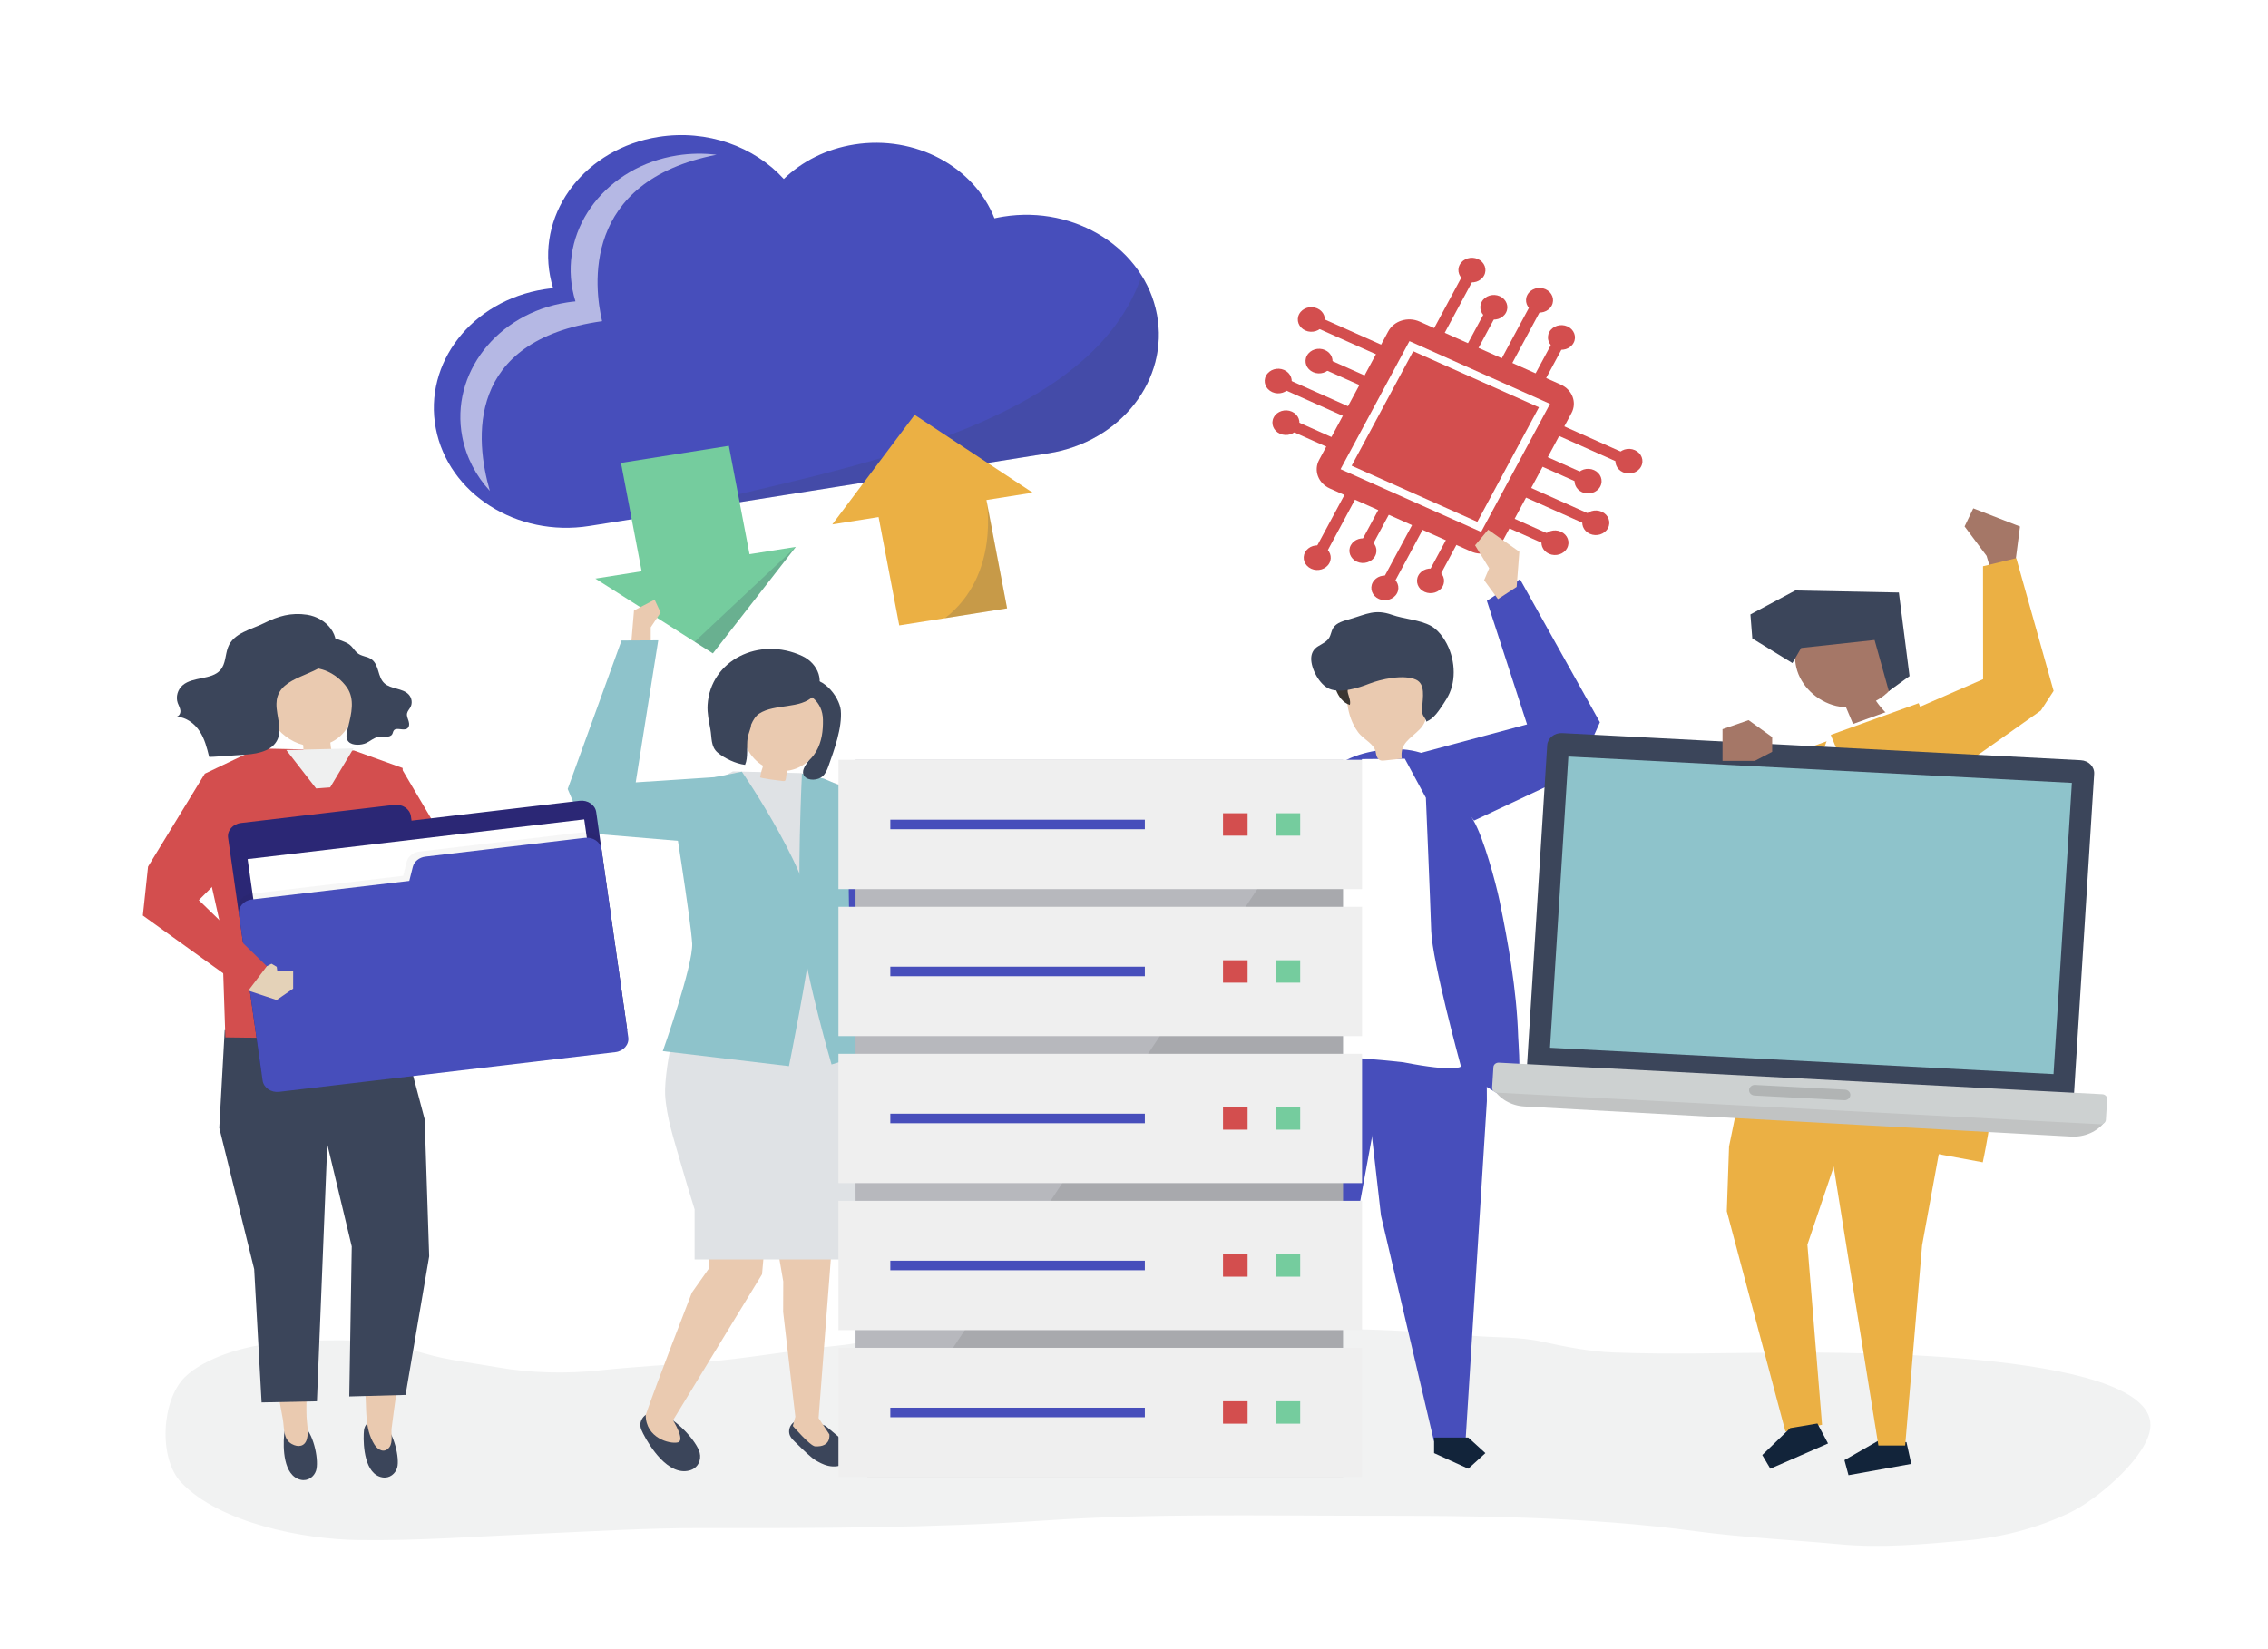 <svg xmlns="http://www.w3.org/2000/svg" xmlns:xlink="http://www.w3.org/1999/xlink" x="0px" y="0px" viewBox="0 0 1100 800" style="enable-background:new 0 0 1100 800;" xml:space="preserve"><g id="Background">	<rect style="fill:#FFFFFF;" width="1100" height="800"></rect></g><g id="Shadow">	<g>		<path style="fill:#F1F2F2;" d="M521.964,644.118c-28.193,0.084-56.385,0.762-84.528,3.892c-10.611,1.18-21,3.776-31.635,4.823   c-21.244,2.092-42.107,5.993-63.426,7.793c-17.168,1.449-34.408,2.305-51.526,4.143c-16.049,1.724-33.816,1.326-49.742-1.522   c-11.79-2.109-23.633-3.296-35.225-6.682c-12.967-3.789-27.055-6.498-40.565-6.4c-19.266,0.139-38.028,0.155-56.466,6.845   c-6.472,2.348-14.395,6.209-19.31,11.137c-11.251,11.282-12.774,39.432-1.54,51.133c18.921,19.693,59.305,27.42,85.827,27.785   c29.063,0.4,57.296-1.758,86.401-3.026c27.045-1.179,54.023-2.856,81.113-2.797c55.328,0.121,110.664,0,165.893-3.696   c51.888-3.472,103.907-2.28,155.909-2.28c53.326,0,106.291,0.419,159.233,7.506c23.067,3.088,46.567,4.169,69.75,6.332   c20.762,1.938,40.714-0.038,61.394-1.829c17.365-1.504,34.616-5.964,50.391-13.503c12.487-5.968,34.749-24.507,38.579-38.752   c10.736-39.935-151.3-38.975-176.179-38.885c-27.831,0.101-55.884,1.016-83.693-0.045c-11.698-0.446-23.224-2.733-34.641-5.238   c-11.372-2.495-22.83-1.861-34.362-2.91c-48.092-4.374-96.291-3.734-144.536-3.734   C553.379,644.209,537.671,644.071,521.964,644.118z"></path>	</g></g><g id="Object">	<g>		<polygon style="fill:#A57767;" points="977.263,274.41 979.717,255.409 957.056,246.59 952.842,255.366 963.513,269.654    966.098,278.347   "></polygon>		<g>			<polygon style="fill:#474EBB;" points="872.167,364.7 844.738,403.061 826.882,434.13 833.415,446.174 857.167,440.121    "></polygon>			<g>				<polygon style="fill:#EBB044;" points="905.032,500.171 905.032,519.595 876.605,603.767 883.712,691.177 865.945,694.414      837.518,587.58 838.606,556.148 851.732,492.043     "></polygon>				<polygon style="fill:#12243A;" points="868.278,692.754 854.715,705.832 858.633,712.461 886.618,700.222 881.464,690.534          "></polygon>				<polygon style="fill:#12243A;" points="911.286,698.726 894.567,708.302 896.543,715.612 926.996,710.132 924.662,699.578          "></polygon>				<path style="fill:#EBB044;" d="M872.075,364.602l42.291-15.285c0,0,15.03,34.012,32.116,88.496s-7.934,123.838-7.934,123.838     s-96.886-20.979-116.233-24.438l24.267-99.591L872.075,364.602z"></path>				<polygon style="fill:#EBB044;" points="882.482,523.17 911.045,701.226 924.029,701.226 932.229,604.104 949.995,506.983          "></polygon>				<g>					<path style="fill:#A57767;" d="M870.675,311.148c11.515,0.772,22.282-7.843,33.615-5.705      c7.369,1.391,13.186,7.345,15.435,14.056c1.048,3.128,1.419,6.537,0.394,9.648c-0.666,2.019-1.893,3.838-3.339,5.455      c-1.933,2.161-4.296,3.957-6.92,5.336c1.441,2.116,3.093,4.114,4.929,5.959c-5.311,1.853-10.621,3.706-15.932,5.559      c-1.173-2.78-2.347-5.56-3.52-8.341c-1.597-0.081-3.188-0.288-4.748-0.656c-9.429-2.229-17.246-9.752-19.348-18.622      C870.256,319.682,870.445,315.385,870.675,311.148z"></path>					<polygon style="fill:#3B455A;" points="873.582,314.314 909.188,310.459 916.098,335.238 926.153,327.968 920.972,287.423       870.723,286.437 848.965,298.065 849.886,309.719 869.341,321.65      "></polygon>				</g>				<path style="fill:#FFFFFF;" d="M887.403,355.292l42.291-15.285c0,0,15.03,34.012,32.116,88.496     c17.086,54.484-7.934,123.838-7.934,123.838s-86.668-39.016-106.015-42.476l14.049-81.554L887.403,355.292z"></path>				<path style="fill:#EBB044;" d="M962.448,429.667c-17.086-54.484-31.883-88.553-31.883-88.553l-42.524,15.342l-0.069,0.197     c0.937,2.226,1.916,4.44,2.764,6.697c3.349,8.908,5.825,18.076,7.346,27.39c2.673,16.371,2.954,33.203,2.379,49.723     c-0.551,15.851-2.345,31.672-5.436,47.281c-4.087,20.634-10.602,40.74-18.998,60.201c39.335,7.282,85.628,15.892,85.628,15.892     S979.535,484.151,962.448,429.667z"></path>			</g>			<polygon style="fill:#EBB044;" points="924.537,345.754 961.82,329.482 961.781,274.68 977.917,270.751 996.017,335.167     989.828,344.685 936.93,382.047    "></polygon>			<polygon style="fill:#474EBB;" points="849.289,414.615 853.503,369.088 833.033,369.088 817.38,431.62 828.217,450.818     845.643,443.058    "></polygon>		</g>	</g>	<polygon style="fill:#474EBB;" points="400.429,380.504 412.92,385.904 431.502,440.623 472.096,466.69 462.574,476.06   415.084,456.655 403.468,433.518  "></polygon>	<g>		<g>			<path style="fill:#3B455A;" d="M413.644,702.824l-13.179-11.091c-3.824-1.763-7.869-2.994-11.146-2.956    c-2.38,0.027-4.355,0.723-5.547,2.369c-1.144,1.581-1.376,3.662-0.597,5.348c0.285,0.616,0.69,1.169,1.145,1.689l-0.001,0    l0.006,0.006c0.392,0.448,0.822,0.872,1.249,1.291c0.272,0.267,0.572,0.553,0.891,0.851c2.727,2.693,7.297,7.079,9.111,8.071    c2.661,1.455,8.515,5.333,15.434,0.97c-0.026-0.021-0.055-0.041-0.081-0.062C413.446,707.758,414.186,705.208,413.644,702.824z"></path>			<path style="fill:#EACAB0;" d="M403.299,606.237l-1.064,13.918l-5.221,67.757l5.221,7.882c0,0,1.064,6.303-6.918,5.818    c-2.375-0.144-10.785-9.887-10.785-9.887l1.216-4.465l-5.918-50.875l0.055-14.777l-2.831-16.407L403.299,606.237z"></path>		</g>		<g>			<path style="fill:#3B455A;" d="M319.755,685.618c-2.453-0.703-4.738-0.595-6.57,0.728c-1.76,1.271-2.768,3.336-2.592,5.307    c0.12,1.343,0.744,2.587,1.359,3.802c3.182,6.285,12.109,20.494,22.35,17.89c4.303-1.095,5.933-5.098,5.059-8.634    C338.045,699.383,327.959,687.969,319.755,685.618z"></path>		</g>		<path style="fill:#EACAB0;" d="M371.376,598.11l-1.784,20.04l-43.179,70.83c0,0,6.207,9.879,2.27,10.737   c-3.936,0.858-15.48-2.134-15.504-13.289c4.54-13.509,22.384-59.383,22.384-59.383l8.356-11.837l-0.123-22.246L371.376,598.11z"></path>		<path style="fill:#DFE2E5;" d="M322.592,531.026c-0.341-5.908,1.733-21.321,3.864-26.845c7.768-20.139,9.265-30.065,9.265-46.458   c0-16.392-7.983-68.366-7.983-68.366l27.733-15.166l33.244,0.85l18.46,5.547c0,0,3.908,65.391,5.018,86.467   c0.792,15.04,1.938,28.066,3.447,45.493c0,0,4.232,39.749-2.306,82.359c0,0-1.459,14.149-2.114,15.389   c-0.087,0.421-0.135,0.646-0.135,0.646s-0.263,0-0.266,0.001l-73.926-0.001l0-24.282c-2.461-7.794-4.798-15.623-7.038-23.472   C327.01,553.212,323.224,541.99,322.592,531.026z"></path>		<path style="fill:#8EC3CB;" d="M338.228,378.771l-12.619,8.646c0,0,9.6,59.86,10.112,70.306s-14.263,52.189-14.263,52.189   l61.202,7.273c0,0,9.002-44.579,11.592-66.725s-34.438-76.134-34.438-76.134L338.228,378.771z"></path>		<path style="fill:#8EC3CB;" d="M399.584,377.72l12.491,5.4c0,0-1.757,66.544,1.446,83.445c1.952,10.303,9.553,43.665,9.553,43.665   l-19.764,6.162c0,0-12.168-41.732-14.585-63.878c-2.418-22.146,0.216-77.219,0.216-77.219L399.584,377.72z"></path>		<g>			<g>				<path style="fill:#3B455A;" d="M397.16,353.344c1.622,5.717-2.101,11.365-5.359,16.188c-1.331,1.97-3.393,4.711-1.676,6.96     c1.922,2.518,6.698,2.013,8.798,0.131c1.483-1.329,2.212-3.131,2.845-4.889c2.836-7.874,6.795-18.904,6.02-27.181     c-0.621-6.637-9.555-18.423-18.757-14.207c-1.671,0.766-2.742,2.204-3.658,3.618c-0.547,0.844-1.076,1.729-1.185,2.693     c-0.434,3.843,3.634,4.832,6.306,6.897C393.791,346.1,396.125,349.693,397.16,353.344z"></path>				<path style="fill:#EACAB0;" d="M381.804,373.882c6.146-0.711,11.284-4.626,14.034-9.338c2.749-4.712,3.406-10.135,3.298-15.422     c-0.359-17.596-25.968-18.573-35.925-5.928C354.533,354.213,363.933,375.95,381.804,373.882z"></path>				<path style="fill:#3B455A;" d="M364.322,351.5c-0.211,2.131-1.401,4.39-1.729,6.579c-0.604,4.029,0.386,9.258-1.233,12.94     c-4.491-0.56-9.952-3.12-13.279-5.927c-3.398-2.867-2.787-7.131-3.546-11.355c-0.703-3.907-1.598-7.833-1.353-11.786     c1.341-21.641,25.044-33.475,45.927-23.712c7.901,3.693,11.355,13.079,5.544,19.247c-6.25,6.633-18.95,3.757-26.436,8.679     C366.556,347.256,365.279,349.218,364.322,351.5z"></path>			</g>			<path style="fill:#EACAB0;" d="M382.319,372.066c-0.312,1.31-0.624,2.62-0.935,3.93c-0.143,0.601-0.089,2.32-0.657,2.731    c-0.296,0.215-0.735,0.183-1.123,0.139c-1.11-0.124-11.049-1.277-10.941-1.853c0.29-1.544,0.615-3.056,1.144-4.531    c0.427-1.191,0.59-3.433,1.379-4.337c1.688,1.052,3.433,1.702,5.421,2.216c1.919,0.496,3.848,0.962,5.784,1.4    C382.367,371.863,382.343,371.965,382.319,372.066z"></path>		</g>	</g>	<g id="XMLID_387_">		<g id="XMLID_389_">			<g id="XMLID_403_">				<g id="XMLID_432_">					<path style="fill:#3B455A;" d="M147.768,692.009c-1.442-1.447-3.126-2.236-5.027-1.964c-1.827,0.262-3.47,1.39-4.223,2.899      c-0.514,1.029-0.622,2.176-0.724,3.299c-0.527,5.809-0.479,19.6,8.013,21.585c3.569,0.834,6.521-1.476,7.474-4.396      C154.716,709.032,152.59,696.847,147.768,692.009z"></path>				</g>				<g id="XMLID_431_">					<path style="fill:#EACAB0;" d="M150.788,604.382l-0.445,35.429c0.517,15.737-2.18,31.562-1.663,47.3      c0.119,3.618,1.154,7.436,0.153,11.023c-0.979,3.509-4.108,4.129-7.32,2.352c-4.303-2.38-3.61-7.939-4.327-11.995      c-1.969-11.144-4.279-22.236-6.335-33.367c-1.008-5.457,1.07-13.105,0.618-18.627l-6.282-29.692L150.788,604.382z"></path>				</g>			</g>			<g id="XMLID_402_">				<polygon style="fill:#3B455A;" points="106.357,547.136 123.282,615.633 126.878,680.318 153.714,679.769 161.012,498.834      108.987,499.695     "></polygon>			</g>			<g id="XMLID_397_">				<g id="XMLID_399_">					<g id="XMLID_401_">						<path style="fill:#3B455A;" d="M186.154,690.722c-1.505-1.37-3.22-2.07-5.103-1.695c-1.808,0.36-3.393,1.577-4.073,3.128       c-0.464,1.057-0.518,2.211-0.567,3.34c-0.253,5.842,0.442,19.641,8.999,21.172c3.596,0.643,6.431-1.828,7.243-4.801       C193.878,707.385,191.187,695.304,186.154,690.722z"></path>					</g>					<g id="XMLID_400_">						<path style="fill:#EACAB0;" d="M172.008,609.356l2.277,35.372c0.186,9.83,1.624,19.584,2.741,29.348       c1.037,9.069-0.577,18.515,4.625,26.764c1.631,2.586,4.929,4.308,7.233,1.166c1.776-2.422,0.721-6.462,1.062-9.209       c1.39-11.215,3.123-22.393,4.602-33.599c0.725-5.494-1.747-13.045-1.581-18.58l4.739-29.926L172.008,609.356z"></path>					</g>				</g>				<g id="XMLID_398_">					<polygon style="fill:#3B455A;" points="205.969,542.947 208.154,609.438 196.701,676.677 169.402,677.422 170.607,604.652       156.161,544.305 151.312,504.804 194.628,500.149      "></polygon>				</g>			</g>			<g id="XMLID_396_">				<polygon style="fill:#D34E4E;" points="171.703,364.072 125.037,363.057 99.344,375.296 97.98,408.903 107.597,451.844      109.31,503.232 175.877,504.06 197.78,500.82 191.964,445.913 195.299,372.566     "></polygon>			</g>			<g id="XMLID_395_">				<polygon style="fill:#D34E4E;" points="173.388,391.851 197.695,436.124 223.904,440.869 276.381,433.558 269.943,418.603      221.822,418.603 194.649,372.566     "></polygon>			</g>			<g id="XMLID_390_">				<g id="XMLID_394_">					<path style="fill:#EACAB0;" d="M168.781,328.45c-7.035-18.634-34.037-11.651-39.603,4.941      c-3.631,10.824,5.544,24.869,17.853,27.978c0.054,0.426,0.095,0.824,0.097,1.162c0.009,1.737,0.243,3.45,0.526,5.186      c0.105,0.647,10.878-1.239,12.079-1.454c0.42-0.075,0.889-0.179,1.115-0.501c0.434-0.616-0.272-2.431-0.351-3.116      c-0.093-0.808-0.186-1.617-0.279-2.425c6.072-2.7,9.903-8.451,10.973-14.306C172.266,340.032,170.895,334.049,168.781,328.45z"></path>				</g>				<g id="XMLID_391_">					<g id="XMLID_393_">						<path style="fill:#3B455A;" d="M151.165,311.611c-1.448,1.339-2.017,3.207-2.434,5.001c-0.249,1.071-0.464,2.179-0.212,3.24       c1.003,4.23,5.608,4.009,9.169,5.373c4.392,1.681,8.179,4.777,10.638,8.342c3.851,5.583,2.118,12.767,0.557,18.925       c-0.55,2.17-1.658,5.396,0.189,7.332c1.877,1.967,6.216,1.663,8.464,0.651c2.054-0.925,3.741-2.635,5.997-2.979       c2.387-0.364,5.614,0.592,6.725-1.404c0.309-0.555,0.338-1.234,0.728-1.742c1.319-1.719,4.6,0.294,6.459-0.917       c1.144-0.745,1.135-2.333,0.749-3.59s-1.038-2.53-0.768-3.808c0.231-1.099,1.101-1.967,1.639-2.966       c1.062-1.974,0.695-4.545-0.886-6.213c-2.94-3.1-8.629-2.511-11.779-5.427c-1.641-1.519-2.277-3.71-2.889-5.783       c-0.612-2.073-1.346-4.259-3.1-5.664c-2.167-1.736-5.296-1.441-7.433-3.499c-1.256-1.21-2.094-2.784-3.504-3.836       c-1.858-1.387-5.491-2.454-7.802-3.161C158.005,308.362,153.905,309.076,151.165,311.611z"></path>					</g>					<g id="XMLID_392_">						<path style="fill:#3B455A;" d="M134.086,341.348c-0.126,6.134,3.219,12.764,0.117,18.163       c-3.13,5.448-10.931,6.431-17.58,6.715c-1.094,0.047-15.127,1.151-15.186,0.908c-1.051-4.272-2.137-8.629-4.588-12.38       c-2.451-3.751-6.548-6.859-11.241-7.126c1.354-0.214,2.037-1.724,1.88-2.997c-0.156-1.273-0.88-2.422-1.299-3.645       c-1.028-3.006-0.028-6.514,2.46-8.626c4.964-4.215,13.964-2.465,18.219-7.306c2.638-3.002,2.324-7.356,3.707-11.021       c2.674-7.087,11.19-8.57,17.555-11.77c6.719-3.378,13.046-5.23,20.802-4.052c9.614,1.46,16.76,10.377,13.052,18.769       c-4.756,10.763-23.768,9.834-27.328,20.762C134.275,338.914,134.111,340.121,134.086,341.348z"></path>					</g>				</g>			</g>		</g>		<g id="XMLID_388_">			<polygon style="fill:#EFF0F0;" points="138.842,363.828 153.319,382.47 160.125,381.963 171.468,363.057    "></polygon>		</g>	</g>	<g>		<polygon style="fill:#3B455A;" points="653.124,368.976 591.977,409.628 538.654,388.638 530.828,401.745 571.213,426.805    593.851,434.514 653.124,408.514   "></polygon>		<g>			<g>				<g>					<polygon style="fill:#474EBB;" points="615.65,478.34 614.425,574.815 625.71,699.008 641.053,699.008 659.413,584.428       680.41,469.653      "></polygon>					<polygon style="fill:#3B3631;" points="640.965,704.902 624.373,712.461 616.077,704.902 624.373,697.344 640.965,697.344            "></polygon>				</g>				<g>					<polygon style="fill:#474EBB;" points="720.847,478.34 721.148,534.154 710.8,699.008 695.457,699.008 669.789,589.611       656.087,469.653      "></polygon>					<polygon style="fill:#12243A;" points="695.545,704.902 712.137,712.461 720.433,704.902 712.137,697.344 695.545,697.344            "></polygon>				</g>			</g>			<path style="fill:#474EBB;" d="M736.803,511.947c0.329,8.856,0.118,20.701-3.975,21.143c-0.766,0.083-1.505-0.226-2.18-0.525    c-7.116-3.15-12.189-7.602-19.204-10.645c-7.352-3.189-15.707-4.858-23.873-6.01c-12.179-1.772-24.56-2.837-36.818-2.936    c-10.535-0.085-21.491,4.293-31.45,6.701c-3.834,0.927-6.952,3.472-10.137,5.469c-4.704,2.948-6.766,4.116-6.125-1.908    c1.047-9.83,2.134-19.659,3.461-29.461c2.648-19.552,6.252-39.057,12.349-57.985c2.33-7.231,5.017-14.361,7.703-21.488    c3.271-8.679,6.543-17.358,9.814-26.038c4.066-10.787,10.928-18.386,22.943-22.159c10.384-3.261,23.281-4.153,33.381,0.412    c11.227,5.074,16.566,22.361,22.021,31.599c4.78,8.095,10.804,30.175,12.594,38.902c2.153,10.504,4.142,20.959,5.708,31.386    c1.735,11.549,2.957,23.064,3.311,34.511C736.367,504.18,736.647,507.719,736.803,511.947z"></path>			<path style="fill:#FFFFFF;" d="M681.344,368.041l-20.735,0.18c0,0-22.25,70.842-23.067,83.051    c-0.802,11.986-6.426,60.587-6.426,60.587s22.963,0.493,49.422,3.43c25.866,5.043,28.039,2.061,28.039,2.061    s-13.959-51.081-14.423-65.757c-0.474-15.011-2.583-64.589-2.583-64.589L681.344,368.041z"></path>			<g>				<path style="fill:#EACAB0;" d="M668.769,368.409c0.243,0.193,0.524,0.344,0.848,0.441c0.644,0.193,1.344,0.123,2.017,0.05     c2.743-0.296,5.486-0.591,8.229-0.887c-0.905-7.653,4.005-9.383,8.79-14.305c4.849-4.99,3.357-11.717,3.084-17.823     c-0.078-1.701-0.169-3.452-0.958-4.995c-1.385-2.707-4.609-4.202-7.74-5.088c-7.989-2.262-17.126-1.705-24.16,2.421     c-1.872,1.098-3.62,2.478-4.634,4.283c-1.564,2.784-1.166,6.107-0.73,9.209c0.67,4.768,2.219,9.451,5.178,13.47     c2.757,3.744,8.014,5.537,8.618,10.031C667.467,366.378,667.853,367.684,668.769,368.409z"></path>				<g>					<path style="fill:#3B3631;" d="M653.745,336.173c0.466,1.923,1.451,3.869,0.938,5.782c-3.353-1.037-5.543-4.161-6.731-7.337      c-0.538-1.439-0.93-2.964-0.794-4.487c0.135-1.523,0.862-3.053,2.181-3.914c1.842-1.201,5.146-0.729,5.673,1.447      C655.544,329.858,653.044,333.28,653.745,336.173z"></path>					<path style="fill:#3B455A;" d="M635.946,319.281c0.079-2.304,1.043-4.363,3.303-5.754c1.948-1.199,4.194-2.193,5.378-4.099      c0.919-1.479,1.054-3.31,1.964-4.794c1.648-2.687,5.226-3.477,8.339-4.388c7.786-2.278,11.978-4.908,20.225-1.992      c5.863,2.074,13.439,2.351,18.881,5.376c2.273,1.263,4.206,3.292,5.793,5.553c5.498,7.831,6.817,18.843,3.237,27.011      c-0.802,1.828-1.82,3.51-2.908,5.119c-2.177,3.219-4.509,7.18-8.363,8.755c-0.242-1.517-1.482-2.354-1.87-3.844      c-0.279-1.073-0.186-2.197-0.125-3.301c0.237-4.295,1.683-11.085-3.025-13.215c-5.953-2.693-17.119-0.264-22.852,2.016      c-5.073,2.017-13.634,4.641-19.043,2.481C639.859,332.199,635.777,324.203,635.946,319.281z"></path>				</g>			</g>		</g>		<polygon style="fill:#474EBB;" points="687.994,365.535 740.632,351.402 721.148,291.445 737.204,280.954 775.959,350.362    765.242,374.397 714.949,398.048   "></polygon>	</g>	<polygon style="fill:#EACAB0;" points="470.926,465.708 479.201,468.555 471.905,479.265 461.168,479.474 456.333,472.408  "></polygon>	<g>		<path id="XMLID_386_" style="fill:#474EBB;" d="M486.668,105.068c-1.47,0.233-2.918,0.513-4.346,0.83   c-9.78-24.892-38.231-40.505-68.004-35.791c-13.616,2.156-25.396,8.23-34.173,16.715C365.92,71.15,343.022,62.68,319.329,66.431   c-35.058,5.55-58.575,35.753-52.528,67.459c0.383,2.009,0.877,3.976,1.473,5.897c-1.456,0.14-2.917,0.321-4.381,0.552   c-35.058,5.55-58.575,35.753-52.528,67.458c6.047,31.706,39.37,52.909,74.427,47.359l222.776-35.27   c35.058-5.55,58.575-35.753,52.528-67.458C555.048,120.721,521.726,99.518,486.668,105.068z"></path>		<path style="opacity:0.6;fill:#FFFFFF;" d="M347.516,75.079c-6.204-0.768-12.644-0.695-19.147,0.335   c-33.83,5.356-56.523,34.5-50.688,65.095c0.37,1.939,0.846,3.837,1.421,5.69c-1.405,0.135-2.815,0.309-4.228,0.533   c-33.83,5.356-56.523,34.5-50.688,65.095c1.917,10.049,6.675,19,13.398,26.304c-7.104-24.624-12.024-73.008,54.442-82.328   C288.238,139.592,281.679,87.926,347.516,75.079z"></path>		<path style="opacity:0.2;fill:#3B455A;" d="M316.486,250.296l192.081-30.41c35.058-5.55,58.575-35.753,52.528-67.458   c-1.291-6.771-3.835-13.057-7.366-18.712C526.17,214.668,383.751,230.436,316.486,250.296z"></path>		<g>			<polygon style="fill:#75CC9E;" points="363.523,268.84 353.495,216.266 301.184,224.548 307.242,256.312 307.242,256.312     307.793,259.203 311.211,277.122 288.765,280.676 345.751,316.937 385.969,265.287    "></polygon>			<polygon style="opacity:0.2;fill:#3B455A;" points="345.751,316.937 336.9,311.305 385.969,265.287    "></polygon>		</g>		<g>			<polygon id="XMLID_385_" style="fill:#EBB044;" points="426.119,250.826 436.144,303.386 488.453,295.105 478.428,242.545     500.873,238.991 443.605,201.238 403.674,254.38    "></polygon>			<path style="opacity:0.2;fill:#3B455A;" d="M478.428,242.545c0,0,6.945,36.413-20.103,57.33l30.128-4.77L478.428,242.545z"></path>		</g>	</g>	<g>		<rect x="414.947" y="368.578" style="fill:#B7B8BD;" width="236.44" height="318.486"></rect>		<polygon style="opacity:0.1;fill:#272525;" points="651.386,368.578 420.645,716.547 651.386,716.547   "></polygon>		<g>			<rect x="406.659" y="368.578" style="fill:#EFEFEF;" width="253.95" height="62.72"></rect>			<rect x="431.809" y="397.625" style="fill:#474EBB;" width="123.448" height="4.626"></rect>			<rect x="593.167" y="394.502" style="fill:#D34E4E;" width="11.934" height="10.873"></rect>			<rect x="618.669" y="394.502" style="fill:#75CC9E;" width="11.934" height="10.873"></rect>		</g>		<g>			<rect x="406.659" y="439.891" style="fill:#EFEFEF;" width="253.95" height="62.72"></rect>			<rect x="431.809" y="468.938" style="fill:#474EBB;" width="123.448" height="4.626"></rect>			<rect x="593.167" y="465.814" style="fill:#D34E4E;" width="11.934" height="10.873"></rect>			<rect x="618.669" y="465.814" style="fill:#75CC9E;" width="11.934" height="10.873"></rect>		</g>		<g>			<rect x="406.659" y="511.203" style="fill:#EFEFEF;" width="253.95" height="62.72"></rect>			<rect x="431.809" y="540.25" style="fill:#474EBB;" width="123.448" height="4.626"></rect>			<rect x="593.167" y="537.126" style="fill:#D34E4E;" width="11.934" height="10.873"></rect>			<rect x="618.669" y="537.126" style="fill:#75CC9E;" width="11.934" height="10.873"></rect>		</g>		<g>			<rect x="406.659" y="582.515" style="fill:#EFEFEF;" width="253.95" height="62.72"></rect>			<rect x="431.809" y="611.562" style="fill:#474EBB;" width="123.448" height="4.626"></rect>			<rect x="593.167" y="608.439" style="fill:#D34E4E;" width="11.934" height="10.873"></rect>			<rect x="618.669" y="608.439" style="fill:#75CC9E;" width="11.934" height="10.873"></rect>		</g>		<g>			<rect x="406.659" y="653.828" style="fill:#EFEFEF;" width="253.95" height="62.72"></rect>			<rect x="431.809" y="682.875" style="fill:#474EBB;" width="123.448" height="4.626"></rect>			<rect x="593.167" y="679.751" style="fill:#D34E4E;" width="11.934" height="10.873"></rect>			<rect x="618.669" y="679.751" style="fill:#75CC9E;" width="11.934" height="10.873"></rect>		</g>	</g>	<g>		<g>			<path style="fill:#D34E4E;" d="M713.44,267.509l-68.461-30.558c-5.633-2.514-7.962-8.713-5.203-13.845l33.54-62.374    c2.76-5.132,9.563-7.254,15.196-4.74l68.461,30.558c5.633,2.514,7.962,8.713,5.203,13.845l-33.54,62.374    C725.877,267.901,719.073,270.024,713.44,267.509z"></path>			<polygon style="fill:#FFFFFF;" points="718.366,258.028 650.182,227.594 683.587,165.474 751.77,195.908    "></polygon>			<polygon style="fill:#D34E4E;" points="716.526,253.131 655.558,225.918 685.427,170.372 746.394,197.584    "></polygon>		</g>		<g>			<polygon style="fill:#D34E4E;" points="714.51,135.759 709.398,133.477 693.175,163.646 698.287,165.929    "></polygon>			<polygon style="fill:#D34E4E;" points="727.078,150.199 721.966,147.917 709.349,171.38 714.462,173.662    "></polygon>			<polygon style="fill:#D34E4E;" points="747.081,150.811 741.969,148.529 725.746,178.699 730.859,180.981    "></polygon>			<polygon style="fill:#D34E4E;" points="759.872,164.837 754.759,162.555 742.143,186.017 747.255,188.299    "></polygon>			<path style="fill:#D34E4E;" d="M708.006,128.382c1.593-2.963,5.521-4.188,8.773-2.736c3.252,1.451,4.597,5.03,3.003,7.993    c-1.593,2.963-5.521,4.188-8.773,2.736C707.758,134.923,706.413,131.344,708.006,128.382z"></path>			<path style="fill:#D34E4E;" d="M740.8,143.019c1.593-2.963,5.521-4.188,8.773-2.736c3.252,1.451,4.597,5.03,3.003,7.993    c-1.593,2.963-5.521,4.188-8.773,2.737C740.552,149.561,739.207,145.982,740.8,143.019z"></path>			<path style="fill:#D34E4E;" d="M718.634,146.43c1.593-2.963,5.521-4.188,8.773-2.736c3.252,1.451,4.597,5.03,3.003,7.993    c-1.593,2.963-5.521,4.188-8.773,2.736C718.385,152.971,717.04,149.393,718.634,146.43z"></path>			<path style="fill:#D34E4E;" d="M751.427,161.067c1.593-2.963,5.521-4.188,8.773-2.736c3.252,1.452,4.597,5.03,3.003,7.993    s-5.521,4.188-8.773,2.736C751.179,167.609,749.834,164.03,751.427,161.067z"></path>		</g>		<g>			<polygon style="fill:#D34E4E;" points="643.364,268.068 638.251,265.786 654.474,235.617 659.587,237.899    "></polygon>			<polygon style="fill:#D34E4E;" points="663.59,268.266 658.477,265.984 671.094,242.521 676.207,244.803    "></polygon>			<polygon style="fill:#D34E4E;" points="676.381,282.292 671.268,280.009 687.491,249.84 692.604,252.122    "></polygon>			<polygon style="fill:#D34E4E;" points="696.384,282.904 691.271,280.622 703.888,257.159 709,259.441    "></polygon>			<path style="fill:#D34E4E;" d="M632.979,267.908c-1.593,2.963-0.248,6.541,3.003,7.993c3.252,1.451,7.18,0.226,8.773-2.737    s0.249-6.541-3.003-7.993C638.5,263.72,634.572,264.945,632.979,267.908z"></path>			<path style="fill:#D34E4E;" d="M665.773,282.545c-1.593,2.963-0.248,6.541,3.004,7.993c3.252,1.452,7.18,0.226,8.773-2.736    c1.593-2.963,0.249-6.541-3.003-7.993C671.294,278.357,667.366,279.582,665.773,282.545z"></path>			<path style="fill:#D34E4E;" d="M655.145,264.497c-1.593,2.963-0.248,6.541,3.004,7.993c3.252,1.452,7.18,0.226,8.773-2.736    c1.593-2.963,0.249-6.541-3.003-7.993C660.666,260.309,656.739,261.534,655.145,264.497z"></path>			<path style="fill:#D34E4E;" d="M687.939,279.135c-1.593,2.963-0.248,6.541,3.004,7.993c3.252,1.452,7.18,0.226,8.773-2.736    s0.248-6.541-3.004-7.993C693.46,274.947,689.532,276.172,687.939,279.135z"></path>		</g>		<g>			<polygon style="fill:#D34E4E;" points="784.83,224.28 787.334,219.622 754.221,204.842 751.716,209.5    "></polygon>			<polygon style="fill:#D34E4E;" points="768.981,235.731 771.485,231.073 745.733,219.578 743.228,224.236    "></polygon>			<polygon style="fill:#D34E4E;" points="768.308,253.955 770.813,249.297 737.7,234.517 735.195,239.175    "></polygon>			<polygon style="fill:#D34E4E;" points="752.914,265.609 755.419,260.951 729.667,249.456 727.162,254.114    "></polygon>			<path style="fill:#D34E4E;" d="M792.927,218.355c3.252,1.452,4.597,5.03,3.004,7.993c-1.593,2.963-5.521,4.188-8.773,2.736    c-3.252-1.451-4.597-5.03-3.003-7.993S789.675,216.903,792.927,218.355z"></path>			<path style="fill:#D34E4E;" d="M776.861,248.232c3.252,1.452,4.597,5.03,3.003,7.993c-1.593,2.963-5.521,4.188-8.773,2.736    c-3.252-1.451-4.597-5.03-3.003-7.993C769.681,248.006,773.609,246.781,776.861,248.232z"></path>			<path style="fill:#D34E4E;" d="M773.118,228.037c3.252,1.452,4.597,5.03,3.003,7.993c-1.593,2.963-5.521,4.188-8.773,2.736    c-3.252-1.452-4.597-5.03-3.003-7.993C765.938,227.811,769.866,226.585,773.118,228.037z"></path>			<path style="fill:#D34E4E;" d="M757.052,257.915c3.252,1.452,4.597,5.03,3.004,7.993c-1.593,2.963-5.521,4.188-8.773,2.736    c-3.252-1.452-4.597-5.03-3.004-7.993C749.872,257.689,753.799,256.463,757.052,257.915z"></path>		</g>		<g>			<polygon style="fill:#D34E4E;" points="638.717,159.063 641.222,154.405 674.336,169.185 671.831,173.843    "></polygon>			<polygon style="fill:#D34E4E;" points="638.5,177.49 641.005,172.832 666.758,184.327 664.253,188.985    "></polygon>			<polygon style="fill:#D34E4E;" points="623.106,189.144 625.611,184.486 658.724,199.266 656.22,203.924    "></polygon>			<polygon style="fill:#D34E4E;" points="622.434,207.368 624.939,202.71 650.691,214.205 648.187,218.863    "></polygon>			<path style="fill:#D34E4E;" d="M638.894,149.601c-3.252-1.452-7.18-0.226-8.773,2.736s-0.249,6.541,3.003,7.993    c3.252,1.451,7.18,0.226,8.773-2.736C643.491,154.631,642.146,151.053,638.894,149.601z"></path>			<path style="fill:#D34E4E;" d="M622.828,179.479c-3.252-1.452-7.18-0.226-8.773,2.736c-1.593,2.963-0.248,6.541,3.004,7.993    c3.252,1.451,7.18,0.226,8.773-2.736C627.424,184.509,626.08,180.931,622.828,179.479z"></path>			<path style="fill:#D34E4E;" d="M642.637,169.797c-3.252-1.452-7.18-0.226-8.773,2.736s-0.249,6.541,3.003,7.993    c3.252,1.452,7.18,0.226,8.773-2.736C647.234,174.827,645.889,171.248,642.637,169.797z"></path>			<path style="fill:#D34E4E;" d="M626.571,199.675c-3.252-1.452-7.18-0.226-8.773,2.736s-0.248,6.541,3.003,7.993    c3.252,1.451,7.18,0.226,8.773-2.736C631.168,204.705,629.823,201.126,626.571,199.675z"></path>		</g>	</g>	<polygon style="fill:#EACAB0;" points="735.594,284.694 736.91,267.643 721.772,256.966 715.425,264.529 722.261,275.651   719.819,281.434 726.53,290.617  "></polygon>	<polygon style="fill:#EACAB0;" points="305.968,314.198 307.494,296.146 317.502,290.886 320.392,297.164 315.613,304.307   315.613,316.554  "></polygon>	<polygon style="fill:#8EC3CB;" points="357.096,376.292 308.331,379.519 319.254,310.613 301.455,310.701 275.338,382.735   284.408,404.129 341.243,408.914  "></polygon>	<g>		<g>			<g>				<g>					<path style="fill:#3B455A;" d="M1005.917,530.496l-265.286-13.879l9.775-155.091c0.218-3.462,3.475-6.107,7.275-5.908      l251.526,13.159c3.8,0.199,6.703,3.166,6.485,6.628L1005.917,530.496z"></path>				</g>				<polygon style="fill:#8EC3CB;" points="995.974,521.039 751.769,508.263 760.673,366.989 1004.878,379.765     "></polygon>			</g>		</g>		<g>			<g>				<path style="fill:#C1C3C3;" d="M1004.579,551.345l-265.243-14.603c-6.456-0.354-12.243-3.747-15.272-8.953l0,0l296.856,16.339     l0,0.001C1017.227,548.965,1011.035,551.7,1004.579,551.345z"></path>				<path style="fill:#CDD1D1;" d="M1018.724,545.365l-292.683-15.312c-1.38-0.072-2.434-1.15-2.355-2.407l0.63-9.998     c0.079-1.257,1.262-2.218,2.642-2.145l292.683,15.312c1.38,0.072,2.434,1.15,2.355,2.407l-0.63,9.998     C1021.286,544.477,1020.104,545.438,1018.724,545.365z"></path>			</g>			<path style="opacity:0.14;" d="M894.434,533.719l-43.457-2.273c-1.56-0.082-2.752-1.3-2.663-2.721l0,0    c0.09-1.421,1.427-2.507,2.987-2.426l43.457,2.273c1.56,0.082,2.752,1.3,2.662,2.721l0,0    C897.331,532.715,895.994,533.801,894.434,533.719z"></path>		</g>	</g>	<g>		<g>			<g>				<path id="XMLID_384_" style="fill:#2B2775;" d="M199.6,398.08l-0.306-2.155c-0.498-3.498-4.096-5.957-8.037-5.492l-74.401,8.785     c-3.941,0.465-6.732,3.678-6.234,7.177l16.248,114.22l177.345-20.94l-15.04-105.731c-0.498-3.498-4.096-5.957-8.037-5.492     L199.6,398.08z"></path>				<polygon id="XMLID_383_" style="fill:#FFFFFF;" points="298.163,501.567 134.906,520.844 120.098,416.748 283.355,397.471          "></polygon>				<path id="XMLID_382_" style="opacity:0.04;fill:#272525;" d="M197.259,418.06l-1.711,6.79l-73.807,8.715     c-3.941,0.465-6.732,3.678-6.234,7.177l11.472,80.647c0.498,3.498,4.096,5.957,8.037,5.492l163.074-19.255     c3.941-0.465,6.732-3.678,6.234-7.177l-12.989-91.311c-0.498-3.498-4.096-5.957-8.037-5.492l-79.922,9.437     C200.368,413.437,197.922,415.428,197.259,418.06z"></path>				<path id="XMLID_381_" style="fill:#474EBB;" d="M200.22,420.522l-1.711,6.79l-76.375,9.018     c-3.941,0.465-6.732,3.679-6.235,7.177l11.472,80.647c0.498,3.498,4.096,5.957,8.036,5.492l163.074-19.255     c3.941-0.465,6.732-3.678,6.234-7.177l-12.989-91.311c-0.498-3.498-4.096-5.957-8.037-5.492l-77.354,9.134     C203.33,415.899,200.883,417.89,200.22,420.522z"></path>			</g>		</g>	</g>	<g id="XMLID_380_">		<polygon style="fill:#E4D2B8;" points="120.538,473.321 120.285,480.492 134.178,485.1 142.185,479.573 142.19,471.224    134.46,470.831 134.217,468.995 131.686,467.512   "></polygon>	</g>	<g id="XMLID_379_">		<polygon style="fill:#D34E4E;" points="99.344,375.296 71.807,420.387 69.282,444.114 120.26,480.779 129.406,468.721    96.437,436.65 104.794,428.282   "></polygon>	</g>	<polygon style="fill:#A57767;" points="835.441,369.088 835.441,353.73 848.084,349.341 859.523,357.569 859.523,364.7   851.095,369.088  "></polygon></g></svg>
